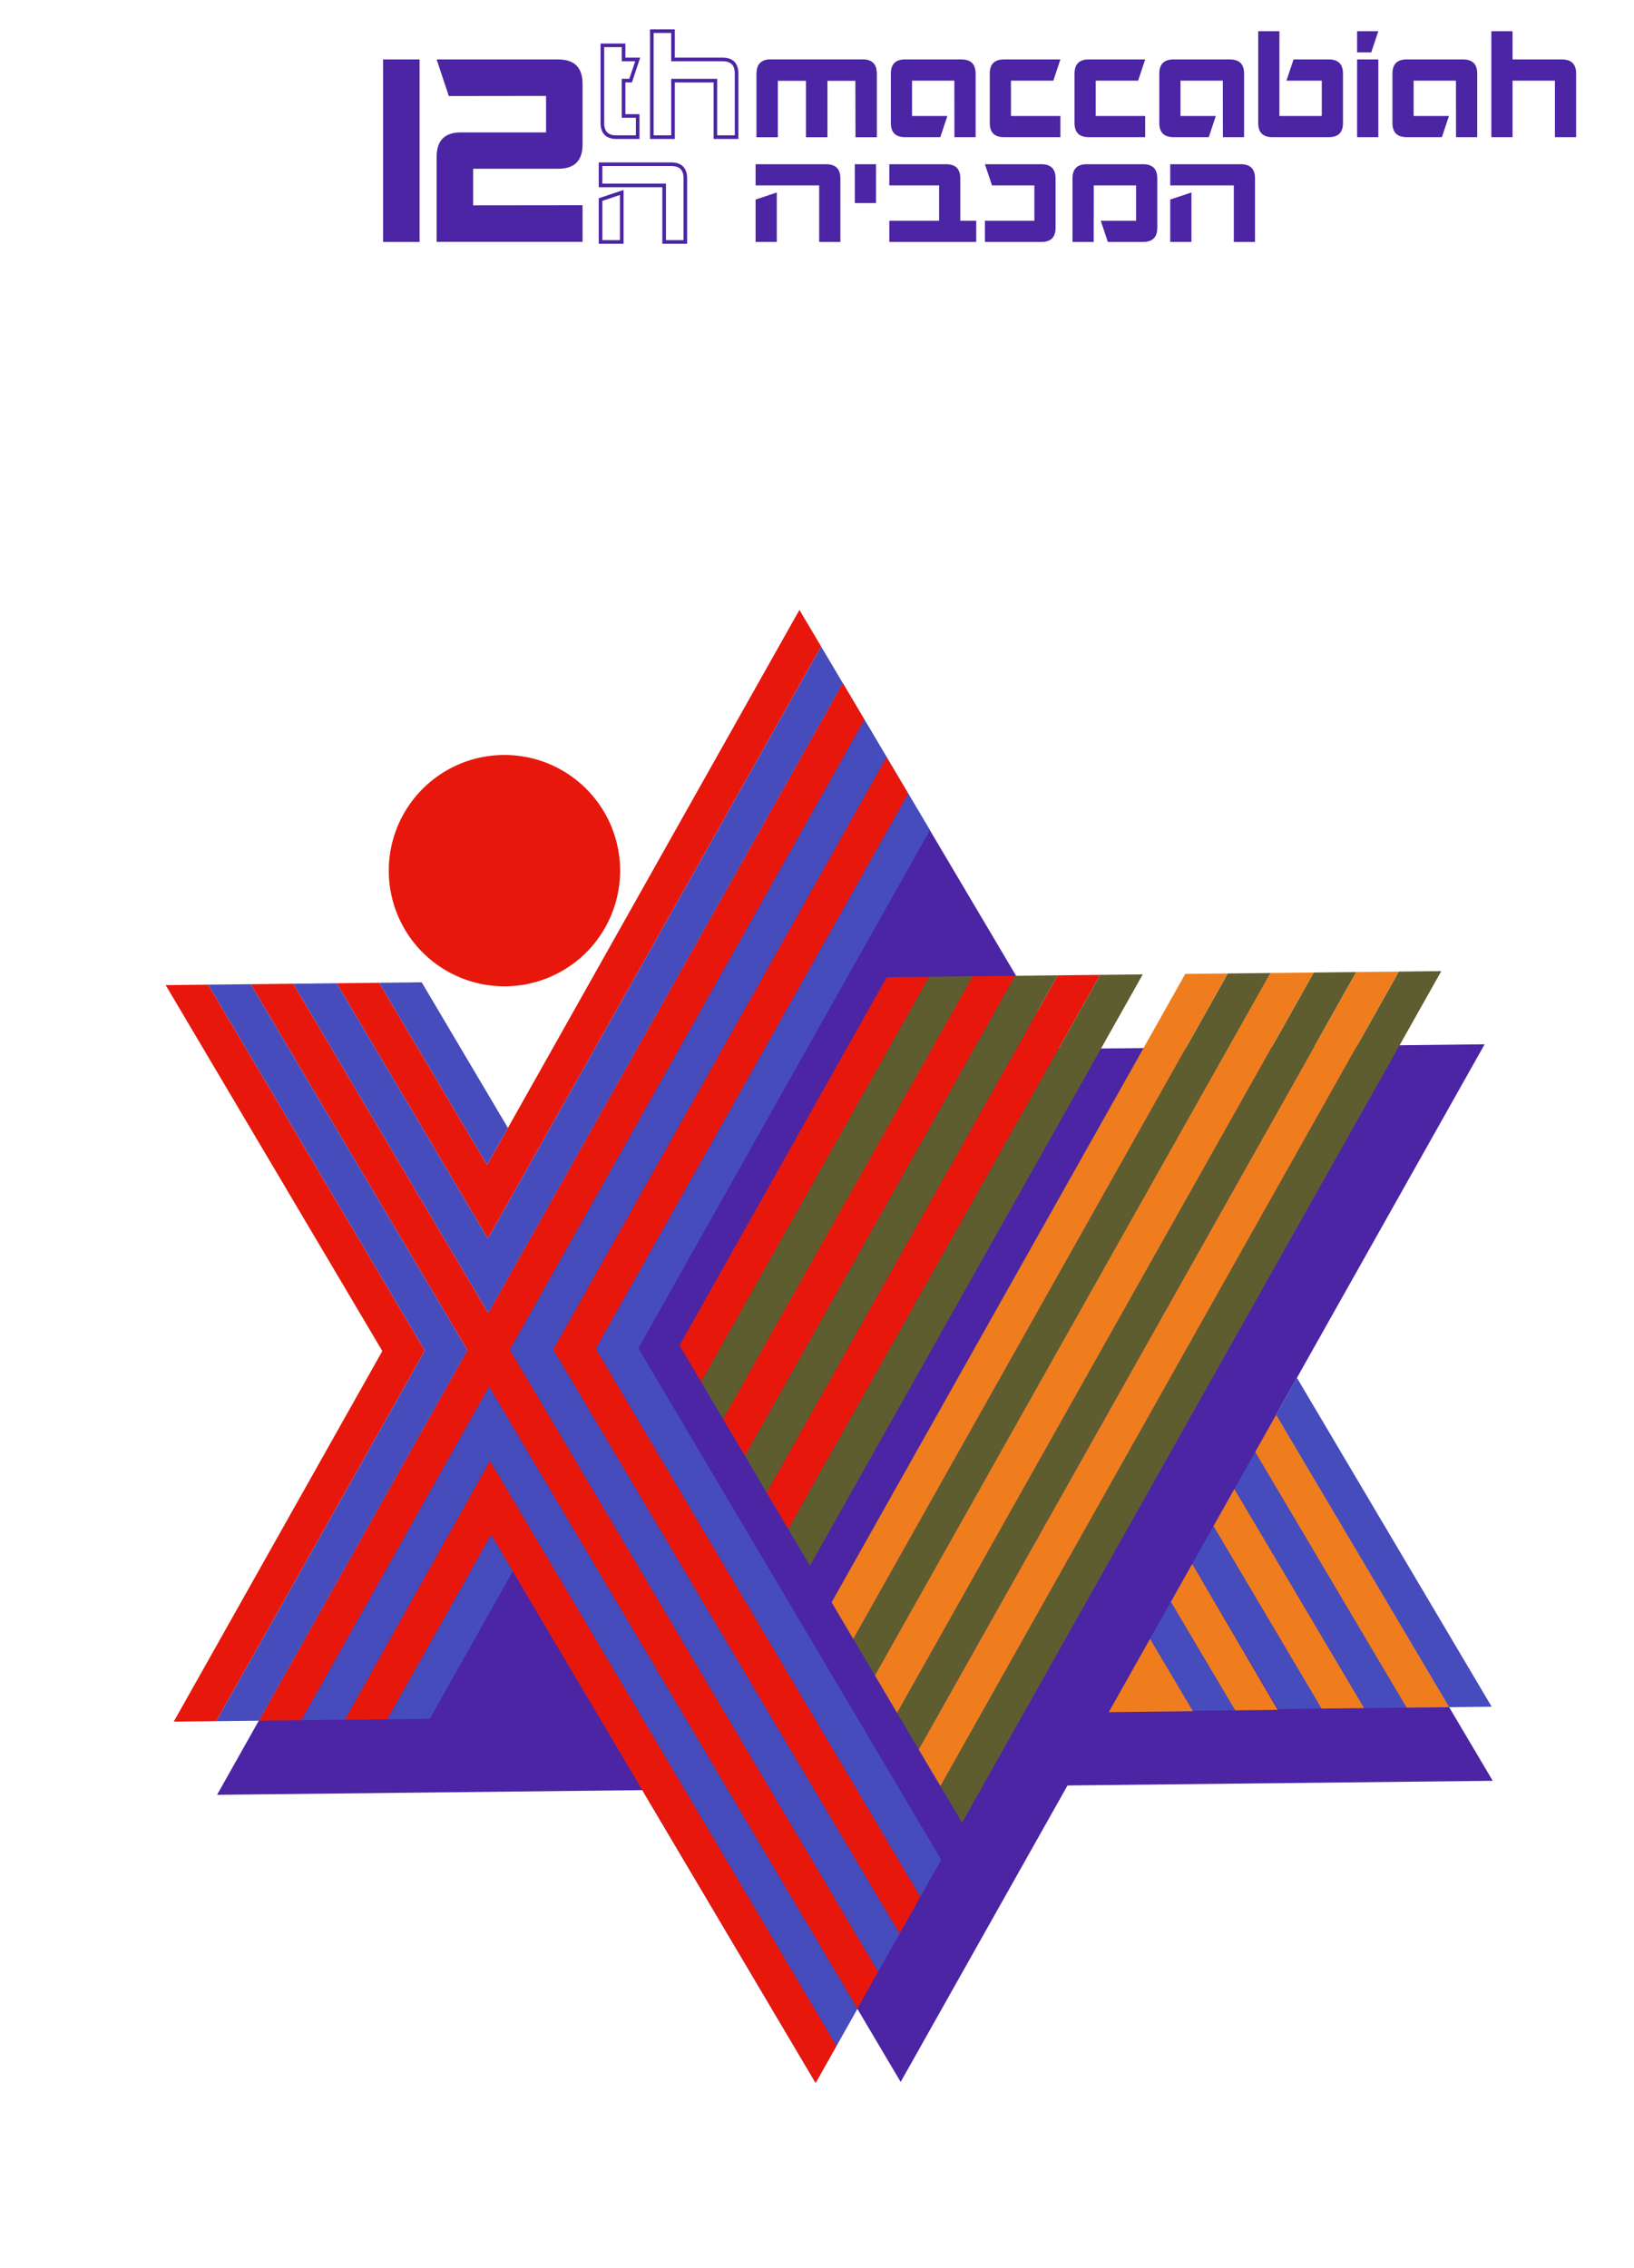 <?xml version="1.0" encoding="UTF-8" standalone="no"?>
<svg
   xmlns:dc="http://purl.org/dc/elements/1.1/"
   xmlns:cc="http://creativecommons.org/ns#"
   xmlns:rdf="http://www.w3.org/1999/02/22-rdf-syntax-ns#"
   xmlns:svg="http://www.w3.org/2000/svg"
   xmlns="http://www.w3.org/2000/svg"
   xmlns:sodipodi="http://sodipodi.sourceforge.net/DTD/sodipodi-0.dtd"
   xmlns:inkscape="http://www.inkscape.org/namespaces/inkscape"
   version="1.1"
   id="svg2"
   width="1000"
   height="1388"
   viewBox="0 0 1000 1388"
   sodipodi:docname="maccabiah.svg"
   inkscape:version="1.0.1 (1.0.1+r75)">
  <defs
     id="defs6" />
  <sodipodi:namedview
     pagecolor="#ffffff"
     bordercolor="#666666"
     borderopacity="1"
     objecttolerance="10"
     gridtolerance="10"
     guidetolerance="10"
     inkscape:pageopacity="0"
     inkscape:pageshadow="2"
     inkscape:window-width="1920"
     inkscape:window-height="1012"
     id="namedview4"
     showgrid="false"
     inkscape:snap-intersection-paths="true"
     inkscape:object-paths="true"
     inkscape:object-nodes="true"
     showguides="true"
     inkscape:zoom="0.70710678"
     inkscape:cx="447.66332"
     inkscape:cy="445.07381"
     inkscape:window-x="0"
     inkscape:window-y="0"
     inkscape:window-maximized="1"
     inkscape:current-layer="layer7"
     inkscape:document-rotation="0"
     fit-margin-top="0"
     fit-margin-left="0"
     fit-margin-right="0"
     fit-margin-bottom="0" />
  <g
     inkscape:groupmode="layer"
     id="layer7"
     inkscape:label="background"
     style="display:inline"
     transform="translate(166.667,231.333)">
    <rect
       style="display:inline;fill:#ffffff;fill-opacity:1;stroke:none;stroke-width:26.767;stroke-opacity:1"
       id="rect1389"
       width="1000"
       height="1388"
       x="-166.667"
       y="-231.333" />
  </g>
  <g
     inkscape:groupmode="layer"
     id="layer9"
     inkscape:label="dark blue"
     style="display:inline"
     transform="translate(166.667,231.333)">
    <path
       id="path839-3-1"
       style="display:inline;fill:#4b25a4;fill-opacity:1;stroke:none;stroke-width:1.5px;stroke-linecap:butt;stroke-linejoin:miter;stroke-opacity:1"
       d="M 349.102,186.692 221.464,413.488 93.824,640.284 -33.817,867.08 l 260.232,-2.859 106.072,179.147 25.529,-45.354 26.517,44.786 102.111,-181.436 260.232,-2.859 -132.592,-223.937 127.641,-226.799 -260.232,2.859 z" />
  </g>
  <g
     inkscape:groupmode="layer"
     id="layer8"
     inkscape:label="red"
     style="display:inline"
     transform="translate(166.667,231.333)">
    <path
       id="path2703"
       style="display:inline;fill:#e7180b;fill-opacity:1;stroke:none;stroke-width:2.07;stroke-opacity:1"
       d="M 322.585,141.906 131.4,481.612 65.391,370.126 39.367,370.41 131.895,526.685 335.845,164.3 Z M 349.105,186.692 132.118,572.245 12.785,370.703 -13.239,370.99 119.353,594.926 -8.288,821.722 17.737,821.435 132.613,617.318 358.017,998.013 370.782,975.332 145.374,594.639 362.362,209.087 Z m -207.056,44.013 a 70.792,70.792 0 0 0 -70.79,70.793 70.792,70.792 0 0 0 70.79,70.79 70.792,70.792 0 0 0 70.793,-70.79 70.792,70.792 0 0 0 -70.793,-70.793 z m 233.856,1.257 -204.053,362.575 211.966,357.63 12.765,-22.682 L 197.98,594.062 389.165,254.356 Z m 130.758,133.315 -14.112,0.155 -11.912,0.129 -178.145,316.538 13.26,22.395 z m -52.046,0.571 -26.584,0.293 -152.344,270.691 13.544,22.875 z m -52.605,0.577 -26.024,0.287 -126.814,225.334 13.26,22.392 z m -441.275,4.849 -26.021,0.287 L 67.307,595.498 -60.334,822.294 -34.309,822.007 93.328,595.211 Z m 172.447,291.249 -88.866,158.619 26.024,-0.284 63.545,-112.91 198.601,335.423 12.765,-22.679 z" />
  </g>
  <g
     inkscape:groupmode="layer"
     id="layer10"
     inkscape:label="light blue"
     style="display:inline"
     transform="translate(166.667,231.333)">
    <path
       id="path2318"
       style="display:inline;fill:#464cbc;fill-opacity:1;stroke:none;stroke-width:1.5px;stroke-linecap:butt;stroke-linejoin:miter;stroke-opacity:1"
       d="M 335.845,164.3 131.895,526.685 39.367,370.41 12.785,370.703 132.118,572.245 349.105,186.692 Z m 26.517,44.786 -216.987,385.553 225.407,380.692 13.037,-23.165 L 171.853,594.537 375.906,231.962 Z M 389.165,254.356 197.98,594.062 396.583,929.485 409.348,906.806 224.004,593.775 402.425,276.748 Z m -297.753,115.482 -26.021,0.287 66.009,111.486 12.765,-22.679 z m -104.651,1.151 -26.024,0.284 L 93.328,595.211 -34.309,822.007 -8.288,821.722 119.353,594.926 Z m 640.289,240.899 -12.765,22.679 105.92,178.89 26.024,-0.284 z m -494.438,5.429 -114.876,204.117 26.581,-0.293 88.863,-158.616 212.071,358.166 12.765,-22.679 z m 468.908,39.929 -12.765,22.682 79.403,134.104 26.021,-0.287 z m -25.526,45.36 -13.04,23.168 52.6,88.834 26.581,-0.293 z m -442.107,5.341 -63.545,112.91 26.021,-0.287 50.783,-90.229 z m 416.03,40.992 -12.765,22.682 26.08,44.045 26.024,-0.284 z" />
  </g>
  <g
     inkscape:groupmode="layer"
     id="layer11"
     inkscape:label="green"
     style="display:inline"
     transform="translate(166.667,231.333)">
    <path
       id="path1842-7"
       style="display:inline;fill:#5e5d30;fill-opacity:1;stroke:none;stroke-width:1.5px;stroke-linecap:butt;stroke-linejoin:miter;stroke-opacity:1"
       d="m 715.407,362.983 -26.021,0.287 -280.532,498.466 13.257,22.392 z m -52.046,0.571 -26.021,0.287 -255.006,453.105 13.26,22.395 z m -52.046,0.574 -26.581,0.29 -229.204,407.259 13.336,22.523 z m -78.63,0.861 -26.021,0.287 -190.91,339.217 13.26,22.395 z m -52.046,0.571 -26.021,0.287 -165.384,293.859 13.26,22.392 z m -52.046,0.574 -14.279,0.155 -12.302,0.135 -139.579,248.013 13.412,22.652 z" />
  </g>
  <g
     inkscape:groupmode="layer"
     id="layer12"
     inkscape:label="orange"
     style="display:inline"
     transform="translate(166.667,231.333)">
    <path
       id="path1844-4"
       style="display:inline;fill:#ef7d1e;fill-opacity:1;stroke:none;stroke-width:1.5px;stroke-linecap:butt;stroke-linejoin:miter;stroke-opacity:1"
       d="m 689.385,363.27 -14.112,0.155 -11.912,0.129 -267.768,475.787 13.26,22.395 z m -52.046,0.571 -26.584,0.293 -241.966,429.938 13.544,22.875 z m -52.605,0.577 -26.024,0.287 -216.439,384.577 13.26,22.395 z m 29.552,270.149 -12.765,22.679 92.66,156.498 26.024,-0.287 z m -25.529,45.36 -12.762,22.679 66.141,111.709 26.024,-0.284 z m -25.802,45.847 -13.037,23.165 39.34,66.442 26.021,-0.287 z m -25.802,45.847 -25.254,44.871 51.486,-0.565 z" />
  </g>
  <g
     inkscape:groupmode="layer"
     id="layer6"
     inkscape:label="text"
     style="display:inline"
     transform="translate(166.667,231.333)">
    <path
       d="m 326.689,-181.977 h -17.337 v 34.588 h -12.971 v -38.912 q 0,-8.647 8.647,-8.647 h 56.206 q 8.647,0 8.647,8.647 v 38.912 h -12.971 l -0.043,-34.588 H 339.659 v 34.588 h -12.971 z"
       style="font-style:normal;font-variant:normal;font-weight:normal;font-stretch:normal;font-size:88.546px;line-height:0;font-family:Akashi;-inkscape-font-specification:Akashi;letter-spacing:0px;word-spacing:0px;fill:#4b25a4;fill-opacity:1;stroke:none;stroke-width:2.214"
       id="path862" />
    <path
       d="m 387.218,-147.388 q -8.69,0 -8.69,-8.647 v -30.265 q 0,-8.647 8.647,-8.647 h 34.588 q 8.647,0 8.647,8.647 v 38.912 h -12.971 l -0.043,-34.588 h -25.898 v 21.618 h 21.618 l -4.324,12.971 z"
       style="font-style:normal;font-variant:normal;font-weight:normal;font-stretch:normal;font-size:88.546px;line-height:0;font-family:Akashi;-inkscape-font-specification:Akashi;letter-spacing:0px;word-spacing:0px;fill:#4b25a4;fill-opacity:1;stroke:none;stroke-width:2.214"
       id="path864" />
    <path
       d="m 482.293,-194.947 h -34.588 q -8.647,0 -8.647,8.647 v 30.265 q 0,8.647 8.647,8.647 h 34.588 v -12.971 H 452.028 v -21.618 h 25.941 z"
       style="font-style:normal;font-variant:normal;font-weight:normal;font-stretch:normal;font-size:88.546px;line-height:0;font-family:Akashi;-inkscape-font-specification:Akashi;letter-spacing:0px;word-spacing:0px;fill:#4b25a4;fill-opacity:1;stroke:none;stroke-width:2.214"
       id="path866" />
    <path
       d="m 534.176,-194.947 h -34.588 q -8.647,0 -8.647,8.647 v 30.265 q 0,8.647 8.647,8.647 h 34.588 v -12.971 h -30.265 v -21.618 h 25.941 z"
       style="font-style:normal;font-variant:normal;font-weight:normal;font-stretch:normal;font-size:88.546px;line-height:0;font-family:Akashi;-inkscape-font-specification:Akashi;letter-spacing:0px;word-spacing:0px;fill:#4b25a4;fill-opacity:1;stroke:none;stroke-width:2.214"
       id="path868" />
    <path
       d="m 551.513,-147.388 q -8.69,0 -8.69,-8.647 v -30.265 q 0,-8.647 8.647,-8.647 h 34.588 q 8.647,0 8.647,8.647 v 38.912 h -12.971 l -0.043,-34.588 h -25.898 v 21.618 h 21.618 l -4.324,12.971 z"
       style="font-style:normal;font-variant:normal;font-weight:normal;font-stretch:normal;font-size:88.546px;line-height:0;font-family:Akashi;-inkscape-font-specification:Akashi;letter-spacing:0px;word-spacing:0px;fill:#4b25a4;fill-opacity:1;stroke:none;stroke-width:2.214"
       id="path870" />
    <path
       d="m 603.352,-156.035 q 0,8.647 8.647,8.647 h 34.588 q 8.647,0 8.647,-8.647 v -30.265 q 0,-8.647 -8.647,-8.647 h -21.618 l -4.324,12.971 h 21.618 v 21.618 h -25.941 v -51.883 h -12.971 z"
       style="font-style:normal;font-variant:normal;font-weight:normal;font-stretch:normal;font-size:88.546px;line-height:0;font-family:Akashi;-inkscape-font-specification:Akashi;letter-spacing:0px;word-spacing:0px;fill:#4b25a4;fill-opacity:1;stroke:none;stroke-width:2.214"
       id="path872" />
    <path
       d="m 663.882,-147.388 v -47.559 h 12.971 v 47.559 z m 0,-64.853 v 12.971 h 8.647 l 4.324,-12.971 z"
       style="font-style:normal;font-variant:normal;font-weight:normal;font-stretch:normal;font-size:88.546px;line-height:0;font-family:Akashi;-inkscape-font-specification:Akashi;letter-spacing:0px;word-spacing:0px;fill:#4b25a4;fill-opacity:1;stroke:none;stroke-width:2.214"
       id="path874" />
    <path
       d="m 694.19,-147.388 q -8.69,0 -8.69,-8.647 v -30.265 q 0,-8.647 8.647,-8.647 h 34.588 q 8.647,0 8.647,8.647 v 38.912 h -12.971 l -0.043,-34.588 h -25.898 v 21.618 h 21.618 l -4.324,12.971 z"
       style="font-style:normal;font-variant:normal;font-weight:normal;font-stretch:normal;font-size:88.546px;line-height:0;font-family:Akashi;-inkscape-font-specification:Akashi;letter-spacing:0px;word-spacing:0px;fill:#4b25a4;fill-opacity:1;stroke:none;stroke-width:2.214"
       id="path876" />
    <path
       d="m 746.029,-147.388 v -64.853 h 12.971 v 17.294 h 30.265 q 8.647,0 8.647,8.647 v 38.912 h -12.971 v -34.588 h -25.941 v 34.588 z"
       style="font-style:normal;font-variant:normal;font-weight:normal;font-stretch:normal;font-size:88.546px;line-height:0;font-family:Akashi;-inkscape-font-specification:Akashi;letter-spacing:0px;word-spacing:0px;fill:#4b25a4;fill-opacity:1;stroke:none;stroke-width:2.214"
       id="path878" />
    <path
       d="m 189.852,-105.736 -66.964,0.074 v -22.396 h 52.083 q 14.881,0 14.881,-14.807 v -37.202 q 0,-14.881 -14.881,-14.881 h -74.405 l 7.44,22.396 59.524,-0.074 v 22.321 h -52.083 q -14.881,0 -14.881,14.806 v 52.158 h 89.285 z"
       style="font-style:normal;font-variant:normal;font-weight:normal;font-stretch:normal;font-size:101.587px;line-height:1;font-family:Akashi;-inkscape-font-specification:Akashi;letter-spacing:-3px;word-spacing:0px;display:inline;fill:#4b25a4;fill-opacity:1;stroke:none;stroke-width:3.809"
       id="path1293" />
    <path
       d="m 356.481,-107.047 v -23.779 h 12.971 v 23.779 z"
       style="font-style:normal;font-variant:normal;font-weight:normal;font-stretch:normal;font-size:59.031px;line-height:1;font-family:Akashi;-inkscape-font-specification:Akashi;letter-spacing:0px;word-spacing:0px;fill:#4b25a4;fill-opacity:1;stroke:none;stroke-width:1.565"
       id="path1148"
       sodipodi:nodetypes="ccccc" />
    <path
       d="m 436.102,-130.825 h 34.588 q 8.647,0 8.647,8.647 v 30.265 q 0,8.647 -8.647,8.647 h -34.588 v -12.971 h 30.265 V -117.854 H 440.425 Z"
       style="font-style:normal;font-variant:normal;font-weight:normal;font-stretch:normal;font-size:59.031px;line-height:1;font-family:Akashi;-inkscape-font-specification:Akashi;letter-spacing:0px;word-spacing:0px;fill:#4b25a4;fill-opacity:1;stroke:none;stroke-width:2.214"
       id="path1193" />
    <path
       d="m 532.893,-83.266 q 8.69,0 8.69,-8.647 v -30.265 q 0,-8.647 -8.647,-8.647 h -34.588 q -8.647,0 -8.647,8.647 v 38.912 h 12.971 l 0.043,-34.588 h 25.898 v 21.618 h -21.618 l 4.324,12.971 z"
       style="font-style:normal;font-variant:normal;font-weight:normal;font-stretch:normal;font-size:59.031px;line-height:1;font-family:Akashi;-inkscape-font-specification:Akashi;letter-spacing:0px;word-spacing:0px;fill:#4b25a4;fill-opacity:1;stroke:none;stroke-width:2.214"
       id="path1196" />
    <path
       id="path1109"
       style="font-style:normal;font-variant:normal;font-weight:normal;font-stretch:normal;font-size:59.031px;line-height:1;font-family:Akashi;-inkscape-font-specification:Akashi;letter-spacing:0px;word-spacing:0px;display:inline;fill:#4b25a4;fill-opacity:1;stroke:none;stroke-width:2.214"
       d="m 295.754,-130.827 v 12.97 h 12.97 25.939 v 34.591 h 12.973 v -38.912 c 0,-5.765 -2.884,-8.648 -8.648,-8.648 h -30.264 z m 12.97,17.294 -12.97,4.324 v 25.942 h 12.97 z" />
    <path
       id="path1109-61"
       style="font-style:normal;font-variant:normal;font-weight:normal;font-stretch:normal;font-size:59.031px;line-height:1;font-family:Akashi;-inkscape-font-specification:Akashi;letter-spacing:0px;word-spacing:0px;display:inline;fill:#4b25a4;fill-opacity:1;stroke:none;stroke-width:2.214"
       d="m 549.507,-130.827 v 12.97 h 12.97 25.939 v 34.591 h 12.973 v -38.912 c 0,-5.765 -2.884,-8.648 -8.648,-8.648 h -30.264 z m 12.97,17.294 -12.97,4.324 v 25.942 h 12.97 z" />
    <path
       id="path1109-4"
       style="font-style:normal;font-variant:normal;font-weight:normal;font-stretch:normal;font-size:59.031px;line-height:1;font-family:Akashi;-inkscape-font-specification:Akashi;letter-spacing:0px;word-spacing:0px;display:inline;fill:#4b25a4;fill-opacity:1;stroke:none;stroke-width:2.214"
       d="m 377.596,-130.827 v 12.97 h 4.526 25.939 v 21.621 h -30.466 v 12.97 h 30.466 12.973 9.738 v -12.97 h -9.738 v -25.942 c 0,-5.765 -2.884,-8.648 -8.648,-8.648 H 382.122 Z" />
    <path
       d="m 326.689,-181.977 h -17.337 v 34.588 h -12.971 v -38.912 q 0,-8.647 8.647,-8.647 h 56.206 q 8.647,0 8.647,8.647 v 38.912 h -12.971 l -0.043,-34.588 h -17.208 v 34.588 h -12.971 z"
       style="font-style:normal;font-variant:normal;font-weight:normal;font-stretch:normal;font-size:59.031px;line-height:0;font-family:Akashi;-inkscape-font-specification:Akashi;letter-spacing:0px;word-spacing:0px;display:inline;fill:#4b25a4;fill-opacity:1;stroke:none;stroke-width:2.214"
       id="path1287" />
    <path
       id="rect1316"
       style="display:inline;fill:#4b25a4;fill-opacity:1;stroke:none;stroke-width:1.65"
       d="M 67.817,-194.947 H 90.084 c 0.015,0 0.027,0.012 0.027,0.027 v 111.628 c 0,0.015 -0.012,0.027 -0.027,0.027 H 67.817 c -0.015,0 -0.027,-0.012 -0.027,-0.027 V -194.92 c 0,-0.015 0.012,-0.027 0.027,-0.027 z" />
    <path
       d="m 214.952,-203.594 v 8.647 h 8.647 l -4.324,12.927 h -4.324 v 21.661 h 8.647 v 12.971 H 210.629 q -8.647,0 -8.647,-8.647 v -47.559 z"
       style="font-style:normal;font-variant:normal;font-weight:normal;font-stretch:normal;font-size:88.546px;line-height:0;font-family:Akashi;-inkscape-font-specification:Akashi;letter-spacing:0px;word-spacing:0px;fill:none;fill-opacity:1;stroke:#4b25a4;stroke-width:2.214;stroke-opacity:1"
       id="path882" />
    <path
       d="m 232.246,-147.388 v -64.853 h 12.971 v 17.294 h 30.265 q 8.647,0 8.647,8.647 v 38.912 h -12.971 v -34.588 h -25.941 v 34.588 z"
       style="font-style:normal;font-variant:normal;font-weight:normal;font-stretch:normal;font-size:88.546px;line-height:0;font-family:Akashi;-inkscape-font-specification:Akashi;letter-spacing:0px;word-spacing:0px;fill:none;fill-opacity:1;stroke:#4b25a4;stroke-width:2.214;stroke-opacity:1"
       id="path884" />
    <path
       id="path1109-8"
       style="font-style:normal;font-variant:normal;font-weight:normal;font-stretch:normal;font-size:59.031px;line-height:1;font-family:Akashi;-inkscape-font-specification:Akashi;letter-spacing:0px;word-spacing:0px;display:inline;fill:none;fill-opacity:1;stroke:#4b25a4;stroke-width:2.214;stroke-opacity:1"
       d="m 200.875,-130.827 v 12.97 h 12.97 25.939 v 34.591 h 12.973 v -38.912 c 0,-5.765 -2.884,-8.648 -8.648,-8.648 h -30.264 z m 12.97,17.294 -12.97,4.324 v 25.942 h 12.97 z" />
  </g>
</svg>
